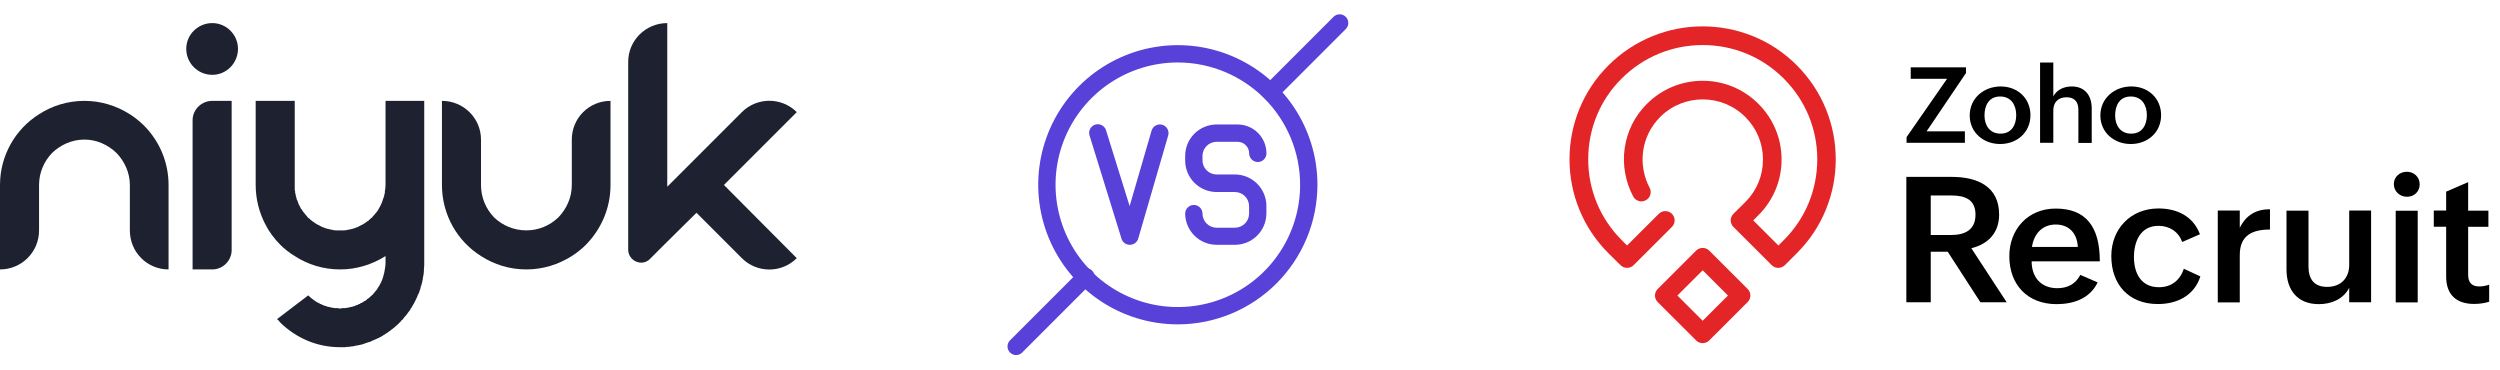 <svg xmlns="http://www.w3.org/2000/svg" width="433" height="64" viewBox="0 0 433 64" fill="none"><path d="M125.383 32.037L138 44.715C135.379 47.336 131.113 47.336 128.492 44.715L120.629 36.852L115.083 42.338L112.584 44.837C112.584 44.898 112.523 44.898 112.523 44.898C111.121 46.239 108.805 45.142 108.805 43.252V10.704C108.805 6.987 111.852 4 115.57 4V32.342L115.875 32.037L120.629 27.283L128.492 19.42C131.113 16.8 135.379 16.8 138 19.42L125.383 32.037Z" fill="#1D2130"></path><path d="M105.74 32.037C105.74 36.121 104.094 39.717 101.474 42.399C100.742 43.13 99.889 43.801 99.036 44.349C96.719 45.812 94.038 46.665 91.173 46.665C88.247 46.665 85.566 45.812 83.31 44.349C79.227 41.789 76.545 37.218 76.545 32.037V17.47C80.263 17.47 83.31 20.457 83.31 24.175V32.037C83.31 34.231 84.164 36.182 85.566 37.645C87.028 39.047 88.979 39.9 91.173 39.9C93.306 39.9 95.257 39.047 96.719 37.645C98.121 36.182 99.036 34.231 99.036 32.037V24.175C99.036 20.457 102.022 17.47 105.74 17.47V32.037Z" fill="#1D2130"></path><path d="M73.478 17.47V45.568C73.478 45.934 73.478 46.3 73.418 46.665C73.418 46.787 73.418 46.909 73.418 47.031C73.418 47.214 73.356 47.397 73.356 47.58C73.356 47.641 73.356 47.701 73.296 47.762C73.296 47.823 73.296 47.884 73.296 47.945L73.235 48.128C73.235 48.189 73.235 48.25 73.235 48.311C73.174 48.616 73.113 48.92 73.052 49.164C72.991 49.225 72.991 49.286 72.991 49.347C72.991 49.408 72.991 49.408 72.991 49.408C72.93 49.469 72.93 49.591 72.869 49.652C72.869 49.835 72.808 50.017 72.747 50.2C72.686 50.322 72.625 50.444 72.625 50.566C72.564 50.688 72.503 50.81 72.503 50.871C72.442 50.932 72.442 50.993 72.381 51.054C72.32 51.297 72.198 51.541 72.077 51.785C72.077 51.846 72.016 51.907 72.016 51.907C71.894 52.151 71.772 52.395 71.65 52.638C71.589 52.699 71.589 52.76 71.528 52.821C71.467 52.943 71.345 53.126 71.284 53.248C71.223 53.309 71.223 53.37 71.162 53.431C71.101 53.553 70.98 53.736 70.918 53.857C70.858 53.918 70.797 53.918 70.797 53.979C70.614 54.223 70.492 54.406 70.309 54.65C70.248 54.65 70.248 54.711 70.187 54.772C70.187 54.833 70.126 54.833 70.065 54.894C69.943 55.076 69.821 55.198 69.7 55.381C69.639 55.381 69.639 55.442 69.578 55.442C69.517 55.564 69.395 55.686 69.334 55.747C69.273 55.808 69.212 55.869 69.212 55.869C68.968 56.113 68.724 56.356 68.419 56.6L68.359 56.661C68.298 56.722 68.237 56.783 68.176 56.783C68.115 56.844 68.054 56.905 68.054 56.905C67.993 56.966 67.932 57.027 67.871 57.027C67.749 57.149 67.688 57.21 67.566 57.271C67.505 57.332 67.444 57.392 67.383 57.392C67.322 57.453 67.322 57.453 67.261 57.514C67.079 57.636 66.896 57.758 66.774 57.819C66.713 57.88 66.652 57.941 66.591 57.941C66.53 58.002 66.53 58.002 66.469 58.002C66.347 58.124 66.225 58.185 66.103 58.246C66.043 58.307 65.981 58.307 65.921 58.368C65.86 58.368 65.86 58.368 65.86 58.368C65.799 58.429 65.738 58.429 65.677 58.49C65.494 58.551 65.372 58.611 65.25 58.672C65.189 58.733 65.189 58.733 65.128 58.733C65.006 58.794 64.823 58.855 64.702 58.916C64.641 58.977 64.58 58.977 64.519 58.977C64.458 59.038 64.336 59.099 64.214 59.16C64.153 59.16 64.092 59.16 64.031 59.221C63.909 59.221 63.848 59.282 63.787 59.282C63.605 59.343 63.422 59.404 63.239 59.465C63.178 59.526 63.117 59.526 63.056 59.526C62.873 59.587 62.69 59.648 62.568 59.709C62.507 59.709 62.446 59.709 62.386 59.709C62.325 59.709 62.325 59.77 62.264 59.77C62.203 59.77 62.142 59.77 62.081 59.77L62.02 59.831C61.959 59.831 61.898 59.831 61.776 59.831C61.593 59.892 61.471 59.892 61.288 59.952C61.166 59.952 61.105 59.952 61.045 60.013C60.923 60.013 60.862 60.013 60.74 60.013C60.679 60.013 60.557 60.074 60.496 60.074C60.374 60.074 60.313 60.074 60.252 60.074C60.13 60.074 60.069 60.074 60.008 60.074C59.947 60.135 59.825 60.135 59.765 60.135C59.704 60.135 59.704 60.135 59.643 60.135C59.582 60.135 59.46 60.135 59.399 60.135C59.338 60.135 59.216 60.135 59.155 60.135C59.094 60.135 58.972 60.135 58.911 60.135C54.828 60.135 51.231 58.49 48.55 55.869C48.489 55.808 48.428 55.747 48.367 55.625C48.306 55.564 48.245 55.503 48.184 55.442H48.123C48.123 55.381 48.062 55.381 48.062 55.32C48.062 55.32 48.001 55.32 48.001 55.259L53.365 51.176C53.365 51.176 53.365 51.176 53.426 51.176C53.426 51.236 53.487 51.236 53.548 51.297C53.548 51.358 53.609 51.358 53.67 51.419C53.73 51.48 53.73 51.48 53.791 51.541C53.852 51.602 53.913 51.602 53.913 51.663C53.913 51.663 53.913 51.663 53.974 51.663C53.974 51.724 54.035 51.724 54.096 51.785C54.096 51.785 54.157 51.846 54.218 51.846C54.218 51.846 54.218 51.907 54.279 51.907L54.34 51.968C54.462 52.029 54.523 52.09 54.584 52.151C54.645 52.151 54.645 52.151 54.706 52.212C54.828 52.273 54.889 52.334 55.011 52.395C55.132 52.456 55.254 52.517 55.376 52.577C55.437 52.638 55.559 52.699 55.681 52.699C55.742 52.76 55.803 52.76 55.864 52.821C55.925 52.821 55.986 52.821 55.986 52.882C56.047 52.882 56.169 52.943 56.23 52.943C56.29 52.943 56.351 53.004 56.412 53.004C56.534 53.065 56.656 53.065 56.717 53.126C56.778 53.126 56.778 53.126 56.778 53.126C56.839 53.126 56.9 53.126 56.961 53.187C57.022 53.187 57.083 53.187 57.144 53.187C57.205 53.248 57.266 53.248 57.327 53.248C57.388 53.248 57.449 53.248 57.509 53.309C57.57 53.309 57.631 53.309 57.692 53.309C57.692 53.309 57.692 53.309 57.753 53.309H57.814C57.875 53.37 57.936 53.37 57.936 53.37C57.997 53.37 57.997 53.37 57.997 53.37C58.058 53.37 58.058 53.37 58.119 53.37C58.18 53.37 58.241 53.37 58.302 53.37C58.363 53.37 58.424 53.37 58.485 53.37C58.546 53.37 58.606 53.37 58.667 53.431C58.728 53.431 58.789 53.431 58.911 53.431C58.972 53.431 59.033 53.431 59.094 53.431C59.155 53.37 59.216 53.37 59.277 53.37C59.277 53.37 59.277 53.37 59.338 53.37C59.399 53.37 59.46 53.37 59.46 53.37C59.521 53.37 59.582 53.37 59.643 53.37C59.704 53.37 59.765 53.37 59.825 53.37C59.825 53.37 59.886 53.37 59.947 53.309C59.947 53.309 60.008 53.309 60.069 53.309C60.13 53.309 60.191 53.309 60.252 53.309C60.313 53.248 60.435 53.248 60.496 53.248C60.496 53.248 60.557 53.248 60.618 53.187H60.679C60.801 53.187 60.923 53.126 61.045 53.126C61.166 53.065 61.288 53.004 61.41 53.004C61.471 53.004 61.532 52.943 61.532 52.943C61.593 52.943 61.593 52.943 61.654 52.882C61.715 52.882 61.715 52.882 61.776 52.821C61.837 52.821 61.898 52.821 61.959 52.821C61.959 52.76 61.959 52.76 61.959 52.76C62.02 52.76 62.02 52.76 62.081 52.699H62.142C62.203 52.699 62.203 52.638 62.264 52.638C62.264 52.638 62.264 52.638 62.325 52.638C62.386 52.577 62.386 52.577 62.446 52.517C62.507 52.517 62.568 52.456 62.629 52.456C62.751 52.395 62.873 52.334 62.934 52.273C62.995 52.212 63.056 52.212 63.117 52.151C63.178 52.151 63.239 52.09 63.3 52.09C63.3 52.029 63.361 52.029 63.422 51.968C63.483 51.968 63.483 51.907 63.544 51.907C63.544 51.846 63.605 51.846 63.605 51.785C63.665 51.785 63.726 51.724 63.726 51.724C63.787 51.663 63.848 51.663 63.909 51.602C63.909 51.602 63.97 51.541 64.031 51.48C64.214 51.297 64.458 51.115 64.641 50.932C64.702 50.871 64.702 50.81 64.763 50.749C64.823 50.688 64.884 50.627 64.945 50.566C64.945 50.566 64.945 50.566 64.945 50.505C65.006 50.505 65.006 50.444 65.067 50.444C65.067 50.383 65.067 50.383 65.128 50.322C65.128 50.261 65.189 50.261 65.25 50.2C65.311 50.139 65.311 50.078 65.372 50.017V49.957C65.433 49.896 65.433 49.835 65.494 49.774C65.555 49.713 65.616 49.652 65.616 49.591C65.677 49.53 65.738 49.469 65.738 49.347C65.799 49.347 65.799 49.286 65.799 49.286C65.86 49.164 65.86 49.103 65.921 49.042L65.981 48.981C65.981 48.92 65.981 48.92 66.043 48.859C66.043 48.798 66.043 48.798 66.043 48.738C66.103 48.677 66.103 48.616 66.164 48.555C66.164 48.555 66.164 48.555 66.164 48.494C66.225 48.433 66.225 48.433 66.225 48.372C66.225 48.311 66.286 48.189 66.286 48.128C66.347 48.067 66.347 48.006 66.347 47.945C66.408 47.884 66.408 47.823 66.408 47.762C66.53 47.397 66.591 47.031 66.652 46.665C66.713 46.3 66.774 45.934 66.774 45.568V44.349C64.458 45.812 61.776 46.665 58.911 46.665C55.986 46.665 53.304 45.812 51.049 44.349C50.134 43.801 49.281 43.13 48.55 42.399C47.514 41.363 46.599 40.144 45.929 38.803C44.893 36.791 44.283 34.475 44.283 32.037V17.47H51.049V32.037C51.049 32.159 51.049 32.22 51.049 32.281V32.342C51.049 32.403 51.049 32.464 51.049 32.464C51.049 32.525 51.049 32.525 51.049 32.525C51.049 32.586 51.049 32.647 51.049 32.647C51.049 32.708 51.049 32.769 51.049 32.83V32.891C51.049 32.951 51.049 33.012 51.11 33.073C51.11 33.073 51.11 33.134 51.11 33.195C51.11 33.256 51.11 33.256 51.11 33.317V33.378C51.11 33.439 51.171 33.439 51.171 33.5C51.171 33.622 51.171 33.683 51.231 33.805C51.231 33.866 51.231 33.927 51.231 33.988C51.292 33.988 51.292 34.048 51.292 34.109C51.292 34.17 51.292 34.231 51.353 34.231C51.353 34.292 51.353 34.353 51.353 34.414C51.414 34.475 51.414 34.536 51.414 34.597C51.475 34.658 51.475 34.719 51.536 34.78C51.536 34.841 51.536 34.902 51.597 34.963C51.597 35.024 51.597 35.085 51.658 35.146C51.719 35.267 51.719 35.389 51.78 35.511C51.841 35.511 51.841 35.572 51.902 35.633C51.902 35.694 51.902 35.755 51.963 35.755C51.963 35.816 51.963 35.816 51.963 35.816C52.024 35.938 52.085 36.06 52.146 36.182C52.207 36.182 52.207 36.243 52.268 36.304C52.268 36.365 52.329 36.426 52.39 36.487C52.39 36.487 52.451 36.547 52.451 36.608C52.572 36.73 52.633 36.852 52.755 36.974C52.816 37.035 52.816 37.096 52.877 37.096C52.877 37.157 52.938 37.218 52.938 37.218C53.06 37.34 53.182 37.462 53.243 37.584C53.304 37.645 53.365 37.706 53.426 37.767C53.487 37.828 53.548 37.828 53.609 37.888C53.67 37.949 53.73 38.01 53.791 38.071C53.852 38.132 53.974 38.193 54.035 38.254C54.096 38.254 54.096 38.315 54.157 38.376C54.218 38.376 54.218 38.376 54.279 38.437C54.279 38.437 54.34 38.498 54.401 38.498C54.401 38.498 54.401 38.559 54.462 38.559C54.523 38.62 54.584 38.62 54.584 38.681H54.645C54.706 38.742 54.767 38.742 54.828 38.803C54.889 38.864 55.011 38.925 55.071 38.925C55.132 38.986 55.132 38.986 55.193 38.986C55.376 39.107 55.559 39.168 55.742 39.29C55.803 39.29 55.864 39.29 55.864 39.351C55.925 39.351 56.047 39.412 56.108 39.412C56.169 39.473 56.23 39.473 56.23 39.473C56.351 39.534 56.534 39.595 56.656 39.595C56.717 39.595 56.717 39.595 56.717 39.656C56.839 39.656 56.9 39.656 56.961 39.656C56.961 39.717 57.022 39.717 57.083 39.717H57.144C57.205 39.717 57.266 39.778 57.327 39.778C57.388 39.778 57.449 39.778 57.509 39.778C57.57 39.839 57.631 39.839 57.631 39.839C57.814 39.839 57.936 39.9 58.119 39.9C58.18 39.9 58.241 39.9 58.302 39.9C58.363 39.9 58.363 39.9 58.424 39.9C58.485 39.9 58.485 39.9 58.546 39.9C58.606 39.9 58.606 39.9 58.667 39.9C58.728 39.9 58.789 39.9 58.911 39.9C58.972 39.9 59.033 39.9 59.094 39.9C59.155 39.9 59.216 39.9 59.216 39.9C59.277 39.9 59.277 39.9 59.338 39.9C59.399 39.9 59.46 39.9 59.46 39.9C59.521 39.9 59.582 39.9 59.643 39.9C59.826 39.9 59.947 39.839 60.13 39.839C60.191 39.839 60.191 39.839 60.252 39.778C60.313 39.778 60.435 39.778 60.496 39.778C60.496 39.778 60.557 39.717 60.618 39.717C60.679 39.717 60.679 39.717 60.679 39.717C60.74 39.717 60.801 39.717 60.862 39.656C60.923 39.656 60.984 39.656 61.045 39.656C61.045 39.595 61.105 39.595 61.105 39.595C61.227 39.595 61.41 39.534 61.532 39.473C61.593 39.473 61.593 39.473 61.654 39.412C61.715 39.412 61.837 39.351 61.898 39.351C61.898 39.29 61.959 39.29 62.02 39.29C62.203 39.168 62.386 39.107 62.568 38.986C62.629 38.986 62.629 38.986 62.69 38.925C62.751 38.925 62.873 38.864 62.934 38.803C62.995 38.742 63.056 38.742 63.117 38.681H63.178C63.239 38.62 63.239 38.62 63.3 38.559C63.361 38.559 63.361 38.559 63.361 38.498C63.422 38.498 63.483 38.437 63.483 38.437C63.544 38.437 63.544 38.376 63.544 38.376C63.605 38.376 63.605 38.315 63.665 38.315L63.726 38.254H63.787C63.848 38.193 63.848 38.132 63.909 38.132C63.97 38.071 64.031 38.01 64.092 37.949C64.153 37.888 64.214 37.888 64.214 37.828C64.275 37.767 64.397 37.706 64.458 37.645C64.458 37.584 64.519 37.523 64.58 37.523C64.58 37.462 64.641 37.462 64.641 37.401C64.702 37.34 64.702 37.34 64.763 37.279L64.823 37.218C64.884 37.157 64.884 37.157 64.945 37.096V37.035C65.067 36.974 65.128 36.852 65.189 36.791C65.25 36.73 65.25 36.669 65.311 36.608C65.311 36.547 65.372 36.487 65.433 36.487L65.616 36.121C65.616 36.06 65.677 36.06 65.677 35.999C65.738 35.938 65.738 35.877 65.799 35.816C65.86 35.694 65.921 35.572 65.981 35.45L66.043 35.267C66.103 35.207 66.103 35.207 66.103 35.146L66.164 35.085C66.164 35.085 66.164 35.024 66.164 34.963L66.225 34.902V34.841L66.408 34.292C66.469 34.231 66.469 34.231 66.469 34.17C66.469 34.109 66.469 34.109 66.469 34.048H66.53C66.53 33.988 66.53 33.927 66.53 33.866L66.652 33.439C66.652 33.378 66.652 33.317 66.652 33.256V33.195C66.713 32.83 66.774 32.464 66.774 32.037V17.47H73.478Z" fill="#1D2130"></path><path d="M36.77 17.47H40.122V43.313C40.122 45.142 38.599 46.665 36.77 46.665H33.357V20.822C33.357 18.994 34.881 17.47 36.77 17.47ZM41.219 8.449C41.219 10.948 39.208 12.96 36.77 12.96C34.271 12.96 32.26 10.948 32.26 8.449C32.26 6.011 34.271 4 36.77 4C39.208 4 41.219 6.011 41.219 8.449Z" fill="#1D2130"></path><path d="M29.195 32.037V46.665C25.477 46.665 22.491 43.679 22.491 39.9V32.037C22.491 29.904 21.576 27.953 20.175 26.491C18.712 25.089 16.761 24.175 14.628 24.175C12.434 24.175 10.483 25.089 9.021 26.491C7.619 27.953 6.765 29.904 6.765 32.037V39.9C6.765 43.679 3.718 46.665 0 46.665V32.037C0 26.917 2.682 22.346 6.765 19.786C9.021 18.323 11.703 17.47 14.628 17.47C17.493 17.47 20.175 18.323 22.491 19.786C23.344 20.335 24.197 21.005 24.929 21.737C27.55 24.357 29.195 28.014 29.195 32.037Z" fill="#1D2130"></path><path d="M330.178 30.638H338.062C342.422 30.638 346.25 32.246 346.25 37.165C346.25 40.268 344.393 42.273 341.436 42.992L347.558 52.357H343.009L337.342 43.597H334.404V52.357H330.178V30.638ZM337.949 40.703C340.375 40.703 342.156 39.776 342.156 37.184C342.156 34.497 340.261 33.854 337.949 33.854H334.404V40.703H337.949Z" fill="black"></path><path d="M363.309 48.913C361.982 51.714 359.12 52.678 356.202 52.678C351.179 52.678 348.014 49.33 348.014 44.373C348.014 39.719 351.236 36.124 356.031 36.124C361.186 36.124 363.688 39.132 363.688 45.262H351.88C351.88 47.949 353.434 49.916 356.334 49.916C358.059 49.916 359.481 49.216 360.314 47.608L363.309 48.913ZM359.879 42.765C359.765 40.362 358.305 38.886 356.05 38.886C353.662 38.886 352.259 40.57 351.937 42.765H359.879Z" fill="black"></path><path d="M381.106 47.873C380.044 51.203 377.069 52.66 373.752 52.66C368.691 52.66 365.678 49.273 365.678 44.354C365.678 39.624 369.051 36.105 373.847 36.105C377.069 36.105 379.855 37.449 381.03 40.57L377.96 41.913C377.315 40.135 375.78 39.114 373.847 39.114C370.738 39.114 369.601 41.8 369.601 44.524C369.601 47.324 370.833 49.746 373.923 49.746C376.102 49.746 377.581 48.535 378.244 46.549L381.106 47.873Z" fill="black"></path><path d="M384.119 36.465H387.929V39.454C389.009 37.278 390.734 36.238 393.16 36.238V39.757C390.089 39.757 387.929 40.76 387.929 44.165V52.376H384.119V36.465Z" fill="black"></path><path d="M406.863 49.878C405.858 51.808 403.811 52.678 401.613 52.678C397.955 52.678 396.021 50.276 396.021 46.662V36.484H399.831V46.189C399.831 48.365 400.836 49.689 403.053 49.689C405.441 49.689 406.882 48.157 406.882 45.886V36.465H410.673V52.357H406.882V49.878H406.863Z" fill="black"></path><path d="M416.871 29.749C418.103 29.749 419.089 30.657 419.089 31.924C419.089 33.173 418.141 34.081 416.89 34.081C415.658 34.081 414.615 33.154 414.615 31.905C414.597 30.638 415.62 29.749 416.871 29.749ZM414.938 36.503H418.747V52.376H414.938V36.503Z" fill="black"></path><path d="M431.124 52.262C430.309 52.508 429.456 52.641 428.508 52.641C425.476 52.641 423.675 51.07 423.675 47.911V39.265H421.533V36.465H423.675V33.192L427.485 31.546V36.484H430.991V39.284H427.485V47.589C427.485 48.838 428.015 49.614 429.418 49.614C429.949 49.614 430.555 49.5 431.124 49.311V52.262Z" fill="black"></path><path d="M330.217 23.751L337.23 13.649H330.937V11.662H340.509V12.646L333.685 22.749H340.319V24.735H330.217V23.751Z" fill="black"></path><path d="M346.518 14.973C349.437 14.973 351.673 17.016 351.673 19.949C351.673 22.957 349.323 24.943 346.423 24.943C343.505 24.943 341.154 22.919 341.154 20.005C341.154 16.978 343.637 14.973 346.518 14.973ZM349.21 19.949C349.21 18.189 348.319 16.713 346.423 16.713C344.49 16.713 343.713 18.246 343.713 20.005C343.713 21.708 344.623 23.146 346.48 23.146C348.395 23.165 349.21 21.633 349.21 19.949Z" fill="black"></path><path d="M353.34 10.83H355.633V16.695C356.259 15.503 357.51 14.973 358.836 14.973C361.13 14.973 362.286 16.581 362.286 18.757V24.754H359.974V18.984C359.974 17.603 359.253 16.846 357.927 16.846C356.448 16.846 355.633 17.754 355.633 19.116V24.735H353.34V10.83Z" fill="black"></path><path d="M369.147 14.973C372.066 14.973 374.302 17.016 374.302 19.949C374.302 22.957 371.952 24.943 369.052 24.943C366.133 24.943 363.783 22.919 363.783 20.005C363.783 16.978 366.266 14.973 369.147 14.973ZM371.838 19.949C371.838 18.189 370.948 16.713 369.052 16.713C367.119 16.713 366.342 18.246 366.342 20.005C366.342 21.708 367.252 23.146 369.109 23.146C371.023 23.165 371.838 21.633 371.838 19.949Z" fill="black"></path><path d="M294.904 59.432C294.487 59.432 294.07 59.281 293.767 58.959L287.114 52.319C286.811 52.016 286.641 51.6 286.641 51.184C286.641 50.768 286.811 50.351 287.114 50.049L293.767 43.408C294.393 42.784 295.416 42.784 296.042 43.408L302.694 50.049C302.997 50.351 303.168 50.768 303.168 51.184C303.168 51.6 302.997 52.016 302.694 52.319L296.042 58.959C295.738 59.281 295.321 59.432 294.904 59.432ZM290.526 51.184L294.904 55.554L299.283 51.184L294.904 46.813L290.526 51.184Z" fill="#E42527"></path><path d="M308.001 46.397C307.584 46.397 307.167 46.246 306.864 45.924L300.23 39.303C299.927 39 299.756 38.584 299.756 38.168C299.756 37.751 299.927 37.335 300.23 37.032L302.296 34.989C304.267 33.022 305.348 30.411 305.348 27.63C305.348 24.849 304.267 22.238 302.296 20.27L302.277 20.251C298.221 16.203 291.606 16.203 287.55 20.251C285.939 21.86 284.916 23.903 284.594 26.154C284.29 28.33 284.688 30.581 285.712 32.511C286.129 33.286 285.845 34.27 285.048 34.687C284.271 35.103 283.286 34.819 282.869 34.024C281.523 31.508 280.992 28.538 281.39 25.7C281.807 22.749 283.134 20.081 285.257 17.981C287.835 15.408 291.265 13.989 294.904 13.989C298.543 13.989 301.974 15.408 304.552 17.981L304.571 18C307.148 20.573 308.57 23.997 308.57 27.63C308.57 31.262 307.148 34.687 304.571 37.26L303.661 38.168L308.02 42.519L308.949 41.592C312.702 37.846 314.749 32.889 314.749 27.592C314.749 22.295 312.683 17.338 308.93 13.592C305.177 9.846 300.211 7.803 294.904 7.803C289.597 7.803 284.631 9.865 280.879 13.592C277.126 17.319 275.079 22.295 275.079 27.592C275.079 32.889 277.145 37.846 280.879 41.592L281.807 42.519L287.304 37.032C287.929 36.408 288.953 36.408 289.578 37.032C290.204 37.657 290.204 38.678 289.578 39.303L282.945 45.924C282.319 46.549 281.296 46.549 280.67 45.924L278.585 43.862C276.387 41.668 274.681 39.114 273.525 36.257C272.406 33.495 271.838 30.581 271.838 27.592C271.838 24.603 272.406 21.689 273.525 18.927C274.681 16.07 276.387 13.516 278.585 11.322C280.784 9.127 283.381 7.405 286.243 6.251C288.991 5.135 291.91 4.568 294.904 4.568C297.899 4.568 300.818 5.135 303.585 6.251C306.447 7.405 309.006 9.108 311.204 11.303C313.403 13.497 315.109 16.07 316.265 18.927C317.383 21.689 317.952 24.603 317.952 27.592C317.952 30.581 317.383 33.495 316.265 36.257C315.109 39.114 313.403 41.668 311.204 43.862L309.119 45.943C308.816 46.227 308.399 46.397 308.001 46.397Z" fill="#E42527"></path><path d="M195.702 42.4C195.387 42.405 195.079 42.312 194.82 42.132C194.562 41.953 194.367 41.697 194.262 41.4L188.732 23.54C188.66 23.349 188.629 23.145 188.639 22.941C188.648 22.738 188.7 22.538 188.79 22.355C188.88 22.171 189.006 22.008 189.161 21.876C189.316 21.743 189.496 21.643 189.691 21.582C189.886 21.522 190.091 21.502 190.294 21.523C190.497 21.544 190.693 21.607 190.871 21.707C191.049 21.807 191.205 21.942 191.329 22.104C191.453 22.266 191.542 22.452 191.592 22.65L195.652 35.7L199.432 22.7C199.479 22.503 199.566 22.318 199.687 22.156C199.808 21.994 199.961 21.858 200.136 21.756C200.311 21.654 200.505 21.589 200.706 21.564C200.907 21.539 201.11 21.555 201.305 21.612C201.499 21.668 201.681 21.762 201.838 21.89C201.994 22.018 202.124 22.177 202.218 22.356C202.312 22.535 202.369 22.732 202.385 22.933C202.401 23.135 202.376 23.338 202.312 23.53L197.142 41.32C197.051 41.63 196.863 41.902 196.606 42.097C196.348 42.292 196.035 42.398 195.712 42.4H195.702Z" fill="#5841D8"></path><path d="M213.891 42.4H210.721C209.285 42.4 207.906 41.833 206.885 40.821C205.865 39.81 205.285 38.437 205.271 37C205.271 36.602 205.43 36.221 205.711 35.939C205.992 35.658 206.374 35.5 206.771 35.5C207.169 35.5 207.551 35.658 207.832 35.939C208.113 36.221 208.271 36.602 208.271 37C208.274 37.648 208.533 38.269 208.993 38.726C209.452 39.183 210.073 39.44 210.721 39.44H213.891C214.54 39.44 215.161 39.183 215.62 38.726C216.08 38.269 216.339 37.648 216.341 37V35.71C216.341 35.06 216.083 34.437 215.624 33.978C215.164 33.518 214.541 33.26 213.891 33.26H210.721C209.277 33.257 207.892 32.682 206.871 31.661C205.849 30.639 205.274 29.255 205.271 27.81V27C205.274 25.556 205.849 24.173 206.871 23.153C207.893 22.133 209.278 21.56 210.721 21.56H214.351C215.678 21.56 216.949 22.087 217.887 23.024C218.825 23.962 219.351 25.234 219.351 26.56C219.351 26.958 219.193 27.339 218.912 27.621C218.631 27.902 218.249 28.06 217.851 28.06C217.454 28.06 217.072 27.902 216.791 27.621C216.51 27.339 216.351 26.958 216.351 26.56C216.351 26.03 216.141 25.521 215.766 25.146C215.391 24.771 214.882 24.56 214.351 24.56H210.721C210.073 24.56 209.452 24.817 208.993 25.274C208.533 25.731 208.274 26.352 208.271 27V27.77C208.271 28.42 208.53 29.043 208.989 29.502C209.449 29.962 210.072 30.22 210.721 30.22H213.891C215.336 30.223 216.721 30.798 217.742 31.819C218.764 32.841 219.339 34.225 219.341 35.67V37C219.328 38.437 218.748 39.81 217.728 40.821C216.707 41.833 215.328 42.4 213.891 42.4Z" fill="#5841D8"></path><path d="M204 56.18C199.218 56.18 194.543 54.762 190.567 52.105C186.59 49.448 183.491 45.672 181.661 41.253C179.831 36.835 179.352 31.973 180.285 27.283C181.218 22.592 183.521 18.284 186.902 14.902C190.284 11.521 194.593 9.218 199.283 8.285C203.974 7.352 208.835 7.83 213.254 9.661C217.672 11.491 221.448 14.59 224.105 18.566C226.762 22.543 228.18 27.218 228.18 32C228.172 38.41 225.622 44.556 221.089 49.089C216.556 53.622 210.411 56.172 204 56.18ZM204 10.82C199.811 10.82 195.716 12.062 192.233 14.389C188.75 16.717 186.036 20.025 184.433 23.895C182.829 27.765 182.41 32.023 183.227 36.132C184.045 40.24 186.062 44.014 189.024 46.977C191.986 49.939 195.76 51.956 199.868 52.773C203.977 53.59 208.235 53.171 212.106 51.568C215.976 49.965 219.284 47.25 221.611 43.767C223.938 40.284 225.18 36.189 225.18 32C225.175 26.384 222.942 21 218.971 17.029C215 13.058 209.616 10.825 204 10.82Z" fill="#5841D8"></path><path d="M220.001 17.46C219.622 17.438 219.265 17.274 219.001 17C218.861 16.861 218.75 16.696 218.674 16.514C218.598 16.332 218.559 16.137 218.559 15.94C218.559 15.743 218.598 15.548 218.674 15.366C218.75 15.184 218.861 15.019 219.001 14.88L231.001 2.88C231.286 2.615 231.662 2.471 232.05 2.478C232.439 2.485 232.81 2.642 233.085 2.917C233.36 3.192 233.517 3.562 233.524 3.951C233.531 4.34 233.386 4.716 233.121 5L221.121 17C220.977 17.15 220.802 17.268 220.61 17.347C220.417 17.426 220.21 17.465 220.001 17.46Z" fill="#5841D8"></path><path d="M176.001 61.5C175.603 61.499 175.223 61.34 174.941 61.06C174.801 60.921 174.689 60.756 174.613 60.574C174.537 60.392 174.498 60.197 174.498 60C174.498 59.803 174.537 59.608 174.613 59.426C174.689 59.244 174.801 59.079 174.941 58.94L186.941 46.94C187.077 46.781 187.246 46.652 187.435 46.562C187.624 46.472 187.83 46.422 188.04 46.416C188.25 46.411 188.458 46.449 188.652 46.529C188.846 46.609 189.021 46.729 189.165 46.881C189.31 47.032 189.421 47.213 189.492 47.41C189.563 47.608 189.591 47.818 189.576 48.027C189.56 48.236 189.501 48.44 189.402 48.624C189.303 48.809 189.166 48.971 189.001 49.1L177.001 61.1C176.728 61.352 176.372 61.494 176.001 61.5Z" fill="#5841D8"></path></svg>